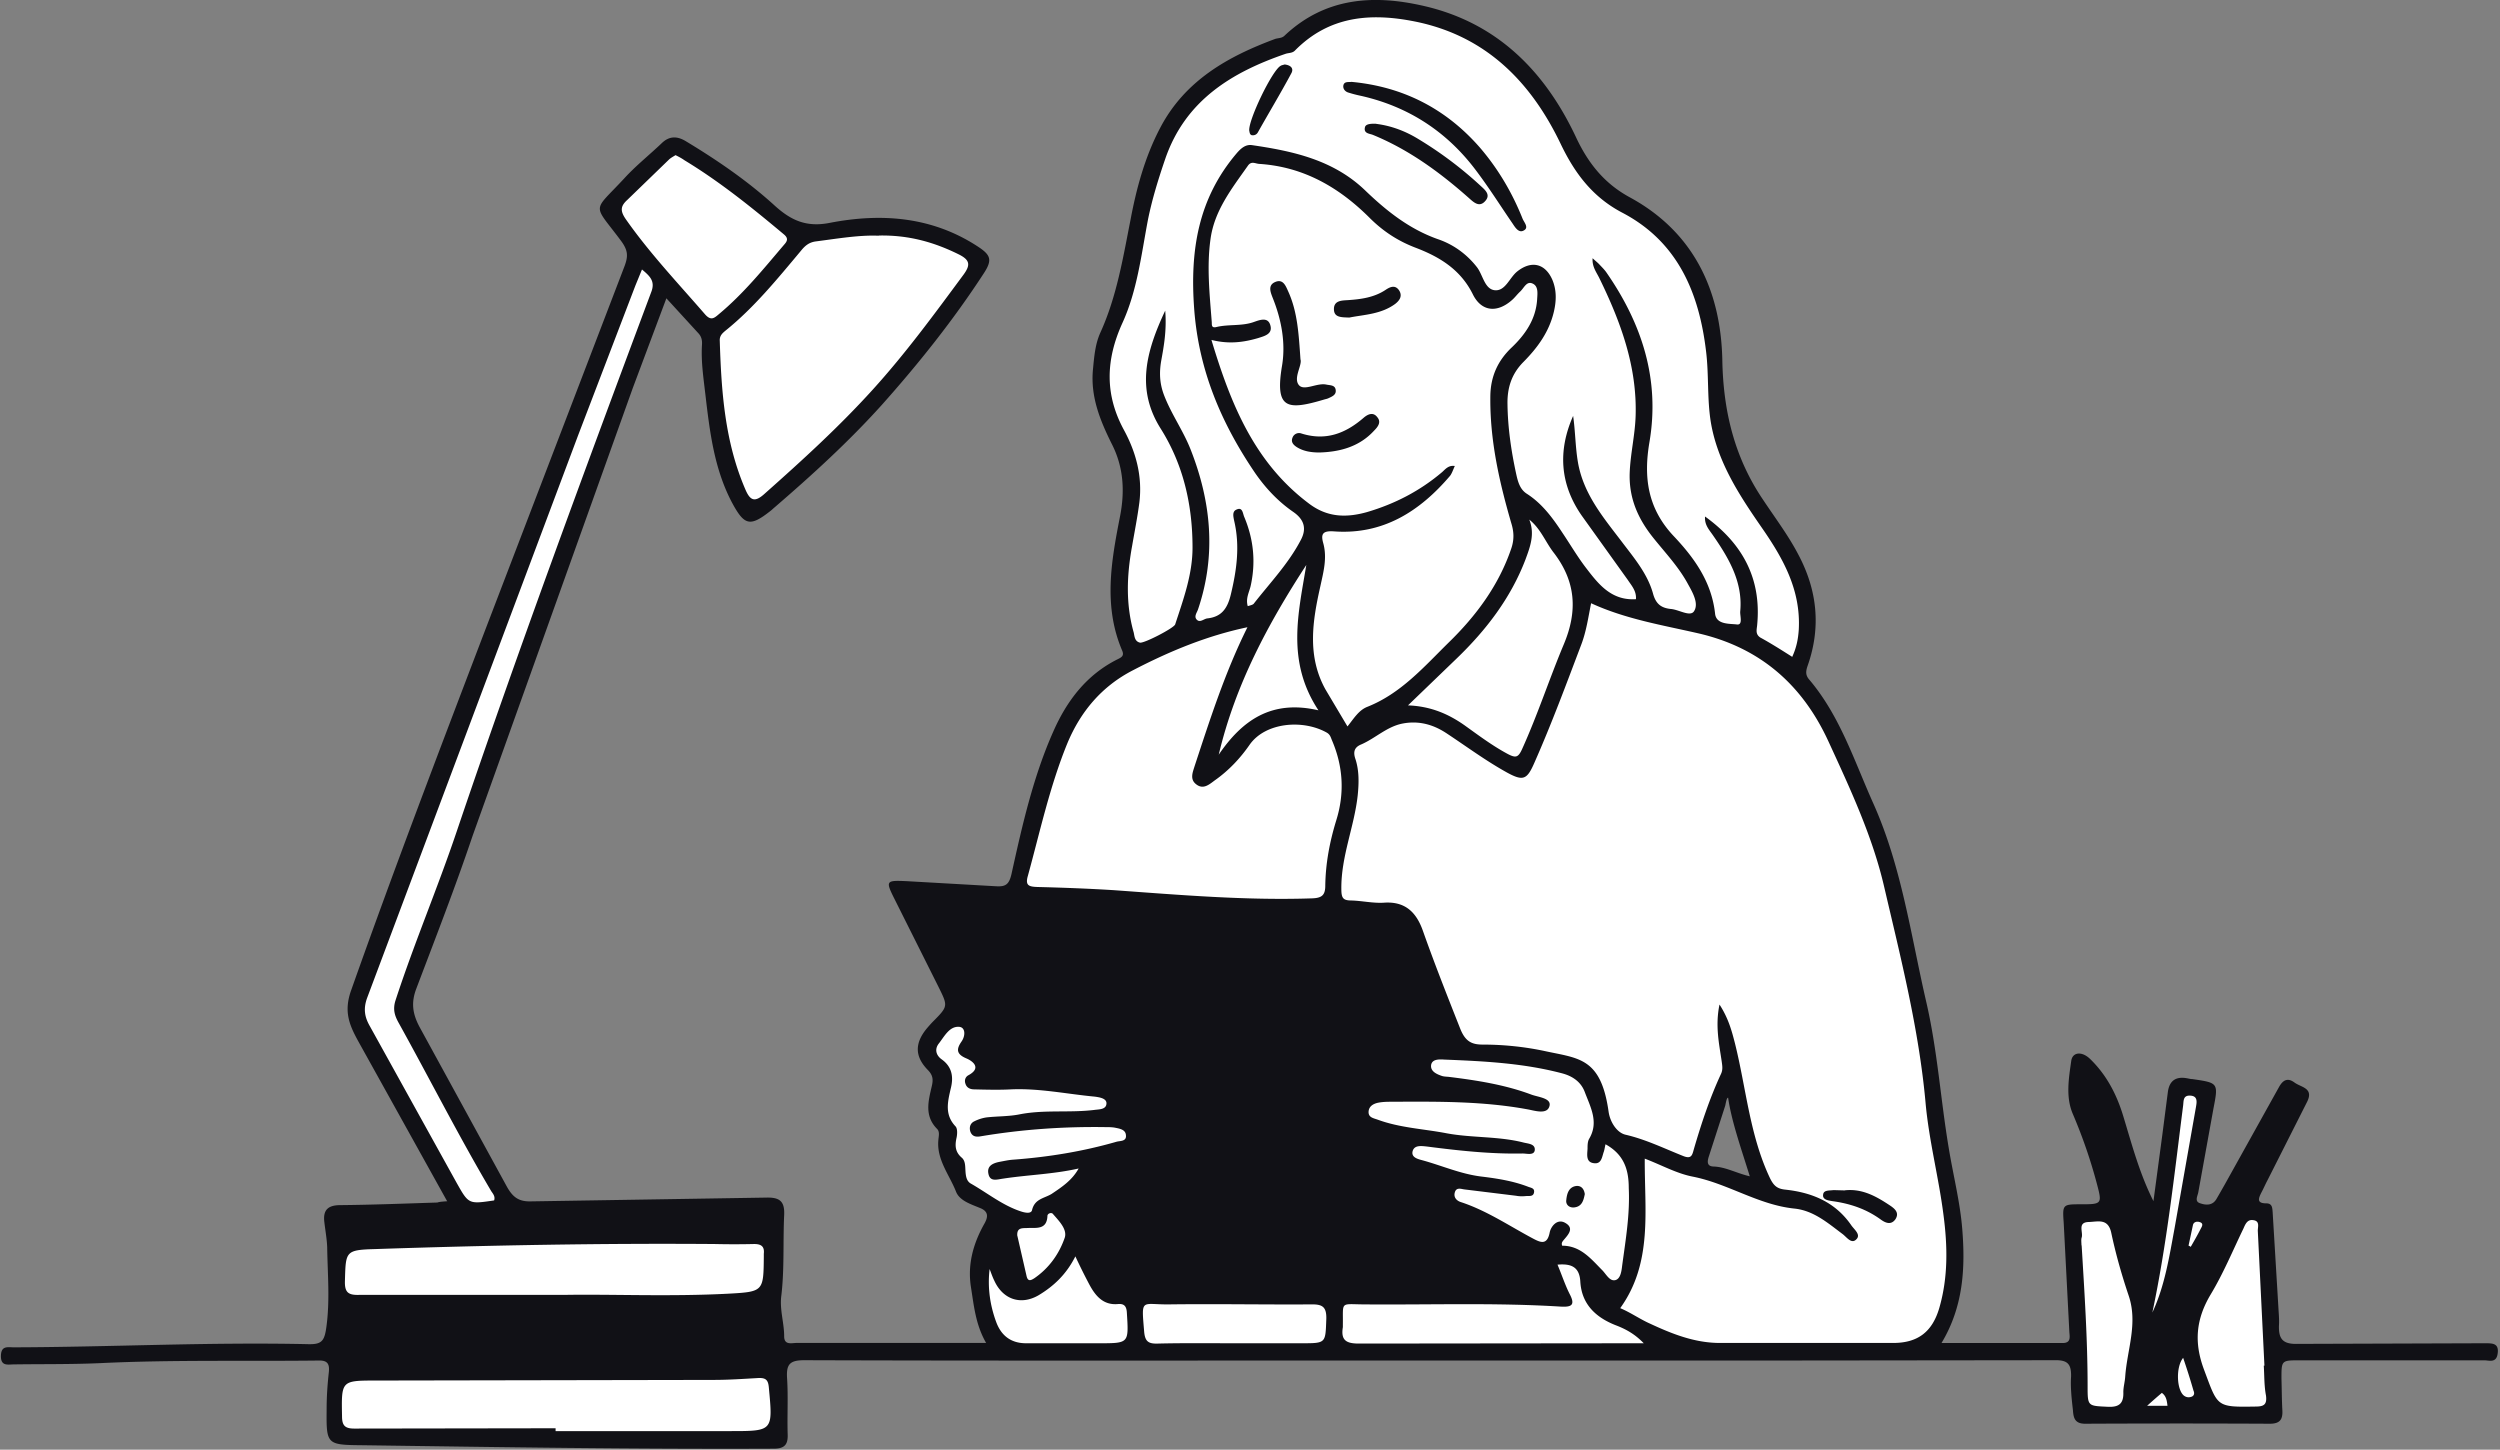 <svg xmlns="http://www.w3.org/2000/svg" width="288" height="167" fill-rule="evenodd" viewBox="0 0 288 167"><rect x="0" y="0" width="288" height="167" fill="#808080" stroke="none"/><path d="M224.503 136.652l-1.664-9.974-.615-5.715-2.062-9.938-3.003-11.65-3.87-10.666-4.16-7.8-2.424-3.385 1.194-2.44.362-5.46L206.2 63.8l-4.342-6.188-3.003-6.298-1.194-6.298-.253-6.662-1.34-4.55-2.46-4.914-3.8-3.64-4.088-2.548-3.5-3.203-2.822-6.115-3.8-4.987-5.717-4.55-5.897-2.366-4.523-.62-6.947 1.2-3.437 2.366-2.098 1.274-4.884 1.93-4.16 2.73-2.714 3.385-2.533 6.08-2.17 9.72-2.243 7.208-1.158 4.914-.18 3.276 1.266 3.35 1.737 4.44.724 4.623-1.34 6.188-.072 8.736 1.7 3.276-5.065 3.64-4.414 7-3.98 14.743.3 2.73-6.983 2.075-.796 11.285-2.062 2.184-1.194 2.075 1.7 2.293-.1 1.638.362 3.75.832 4.004 1.556 4.004 3.003 1.893.977 1.747-1.918 4.26-.18 6.298 2.533 4.55 23.228.073 43.164-.073 37.8.364 3.33-1.53 1.8-4.186.362-6.844-.687-6.88zm-23.662-.255l-3.003-.692c-.687-.146-1.4-.4-1.7-1.128s.18-1.638.398-2.366c.398-1.3.905-2.585.977-3.968 0-.182.072-.364.145-.5v-.437c0-.655.543-1.165 1.194-1.2s1.194.582 1.194 1.2l.036.764c.036.073.036.146.072.218.217 1.383.724 2.657 1.303 3.895.434.946.94 1.966.905 3.058a1.27 1.27 0 0 1-1.52 1.165zM73.556 29.45l-3.184-5.278 2.098-3.204 3.8-3.276 1.52-.8 3.184 1.638L91.9 26.974l7.96-1.092 5.97.655 5.174 1.638 1.8 2.002-.904 1.7-7.056 9.646-7.417 8.555-8.25 7.28-2.967 1.638-1.447-2.257-2.352-10.374-.18-8.555-5.246-4.84-1.266 1.747-13.39 36.766-15.558 43.755.543 3.02 11.47 20.458 27.244 1.638 2.895 2.184.723 15.944.073 6.916-3.438.547-46.564-.1-1.194-1.638.36-7.098.47-15.544 13.568-2.184-1.267-2.475-10.492-19.1.072-2.44 5.427-15.47L68.5 42.08zm177.576 95.736l3.147.8-2.17 12.814.904.4 2.1.146 5.68.3.904 12.377.435 10.556-1.954.728-20.008-.255-.543-2.584-1.013-20.094 5.427-.546h4.16l.94-1.2z" fill="#fff" fill-rule="nonzero"/><path d="M51.522 138.4l-10.275-18.492c-1.013-1.856-1.664-3.385-.796-5.824C45.37 100.18 50.618 86.42 55.864 72.66l16.1-42.044c.398-1.092.398-1.747-.398-2.84-3.33-4.477-3.365-3.203.398-7.28 1.303-1.42 2.858-2.657 4.27-4.004.868-.837 1.773-.837 2.786-.218 3.618 2.184 7.128 4.587 10.24 7.426 1.88 1.7 3.654 2.512 6.368 1.966 5.86-1.128 11.65-.728 16.896 2.657 1.592 1.02 1.845 1.565.832 3.13-3.5 5.387-7.5 10.4-11.76 15.18-3.835 4.26-8.032 8.08-12.338 11.794-.18.146-.326.3-.507.437-2.352 1.856-3.003 1.674-4.414-.946-2.062-3.895-2.57-8.154-3.075-12.45-.217-1.893-.507-3.786-.398-5.68.036-.473 0-.946-.398-1.383l-3.7-4.04-3.87 10.338-18.452 51.58c-2 5.933-4.27 11.758-6.476 17.582-.615 1.602-.47 2.876.362 4.44l10.094 18.456c.687 1.2 1.375 1.674 2.75 1.638l27.1-.437c1.52-.036 2.135.4 2.062 2.002-.145 3.094.036 6.225-.326 9.282-.217 1.602.326 3.13.326 4.696 0 1.056.868.764 1.447.764H113.6c-1.194-2.075-1.4-4.223-1.737-6.37-.434-2.657.253-5.096 1.556-7.4.47-.837.398-1.42-.543-1.784-1.05-.437-2.352-.837-2.75-1.893-.76-1.93-2.243-3.677-2.026-5.933.036-.437.18-.946-.145-1.274-1.483-1.492-1.013-3.203-.615-4.914.18-.764.145-1.274-.47-1.893-1.52-1.565-1.483-3.094-.1-4.77a18.42 18.42 0 0 1 .65-.728c1.845-1.856 1.8-1.82.65-4.15l-5.03-10.047c-1.05-2.1-.977-2.148 1.447-2.038l10.203.582c1.122.073 1.556-.146 1.845-1.456 1.23-5.57 2.496-11.175 4.812-16.38 1.556-3.53 3.835-6.552 7.453-8.336.434-.218.724-.4.47-.983-2.17-5.096-1.266-10.23-.253-15.398.58-2.912.434-5.715-.94-8.4-1.34-2.694-2.46-5.424-2.17-8.554.145-1.492.253-2.95.868-4.295 1.88-4.15 2.605-8.627 3.473-13.032.687-3.64 1.664-7.208 3.4-10.52 2.858-5.46 7.78-8.227 13.278-10.265.362-.1.76-.073 1.05-.364 4.667-4.405 10.24-4.77 16.064-3.422 8.394 1.93 13.893 7.462 17.475 15.034 1.4 3.02 3.256 5.387 6.223 7 7.38 4.004 10.492 10.74 10.673 18.7.1 5.933 1.4 11.285 4.704 16.162 1.375 2.075 2.894 4.077 4.052 6.298 2.17 4.077 2.64 8.336 1.085 12.777-.217.62-.3 1.092.18 1.638 3.546 4.186 5.174 9.355 7.38 14.27 3.256 7.28 4.306 15.107 6.078 22.787 1.303 5.606 1.664 11.285 2.605 16.9.507 3.094 1.303 6.188 1.556 9.32.362 4.477.145 8.918-2.388 13.14h13.966c.977 0 .796-.728.76-1.274l-.65-12.56c-.145-2.075-.145-2.148 1.845-2.148 2.64 0 2.605 0 1.918-2.585-.724-2.694-1.628-5.278-2.714-7.826-.832-1.93-.47-4.077-.18-6.115.145-1.02 1.23-1.128 2.17-.218 1.88 1.82 3.04 4.04 3.8 6.516 1.013 3.313 1.88 6.662 3.5 9.865l1.013-7.572.65-5.023c.18-1.274.905-1.784 2.17-1.565.217.036.434.1.65.1 3.003.437 3.003.437 2.424 3.422l-1.737 9.6c-.072.437-.47 1.056.18 1.274.615.218 1.4.328 1.88-.437.326-.546.65-1.128.977-1.7l6.26-11.248c.47-.837 1.013-1.092 1.8-.5.76.546 2.207.62 1.447 2.184l-4.56 9.028c-.253.473-.47.983-.724 1.456-.326.655-.58 1.238.58 1.238.687 0 .687.546.724 1.056l.687 11.394c.036.546.072 1.092.036 1.638-.036 1.492.398 2.148 2.135 2.1l21.6-.073c.905 0 1.664 0 1.447 1.274-.18 1.02-.977.692-1.52.692h-21.274c-2.098 0-2.098 0-2.098 2.1.036 1.2.036 2.403.1 3.604.072 1.092-.253 1.602-1.447 1.602a2072.24 2072.24 0 0 0-21.274 0c-1.194 0-1.34-.692-1.4-1.53-.145-1.3-.3-2.62-.217-3.895.036-1.456-.398-1.93-1.918-1.893l-31.007.036h-48.88c-21.383 0-42.73.036-64.113-.036-1.7 0-2.098.473-2 2.075.145 2.184 0 4.368.072 6.516.036 1.2-.434 1.602-1.628 1.602-15.847.073-31.694-.182-47.542-.4-3.98-.036-3.98-.146-3.944-4.186 0-1.42.1-2.84.253-4.223.1-.946-.145-1.383-1.194-1.347-8.394.1-16.788-.1-25.146.3-3.292.146-6.585.1-9.914.146-.724 0-1.556.255-1.52-1.02.037-1.165.797-.946 1.485-.946 11.325-.036 22.613-.62 33.938-.364 1.52.036 1.845-.364 2.062-1.93.434-3.094.145-6.152.1-9.246-.036-.946-.217-1.93-.326-2.876-.18-1.42.434-1.966 1.845-1.966 3.727-.036 7.453-.182 11.18-.3.18-.073.47-.1 1.085-.146zm135.136 12.304c1.194.5 2.28 1.274 3.437 1.784 2.496 1.165 5.065 2.184 7.887 2.22H218.1c2.858 0 4.523-1.3 5.32-4.077 1.013-3.53.94-7.098.47-10.666-.543-4.295-1.664-8.518-2.062-12.886-.76-8.482-2.858-16.708-4.776-24.935-1.34-5.788-3.908-11.285-6.404-16.708-3.003-6.552-7.887-10.848-15.05-12.486-4.125-.946-8.358-1.638-12.302-3.458-.326 1.602-.543 3.203-1.122 4.732-1.737 4.587-3.437 9.173-5.4 13.614-.868 2.002-1.303 2.184-3.22 1.128-2.424-1.347-4.63-2.985-6.947-4.514-1.556-1.02-3.22-1.456-5.065-1.092-1.8.364-3.112 1.7-4.74 2.403-.796.328-.94.874-.65 1.7.434 1.347.398 2.767.253 4.186-.398 3.604-1.918 7.026-1.882 10.74 0 1.056.182 1.347 1.158 1.347 1.23.036 2.496.328 3.727.255 2.46-.182 3.763 1.092 4.523 3.276 1.34 3.786 2.822 7.535 4.306 11.285.58 1.42 1.303 1.784 2.57 1.784 2.424 0 4.884.255 7.236.764 3.87.837 6.404.764 7.272 7 .18 1.2.977 2.403 1.954 2.62 2.352.546 4.486 1.602 6.693 2.475.868.328.977-.1 1.158-.764.868-2.985 1.845-5.933 3.148-8.736.217-.473.145-.9.072-1.42-.3-2.038-.76-4.113-.253-6.552 1.013 1.565 1.4 2.985 1.773 4.44 1.303 5.205 1.7 10.63 4.052 15.58.434.874.832 1.2 1.737 1.3 3.075.328 5.753 1.42 7.598 4.077.326.5 1.158 1.092.615 1.638-.58.62-1.122-.255-1.628-.62-1.7-1.274-3.33-2.694-5.536-2.912-4.16-.437-7.634-2.876-11.686-3.677-1.88-.364-3.618-1.347-5.536-2.075-.036 6.006.94 11.976-2.822 17.218zm19.8-75.024c.507-1.092.687-2.075.76-3.13.253-4.587-1.8-8.227-4.306-11.83-2.57-3.713-5.065-7.535-5.825-12.085-.434-2.657-.217-5.424-.543-8.118-.796-6.77-3.256-12.668-9.66-16.017-3.4-1.784-5.463-4.514-7.1-7.936-3.437-7.17-8.647-12.45-16.788-14.087-5.102-1.02-9.877-.655-13.82 3.35-.3.3-.687.255-1.05.364-6.26 2.148-11.578 5.387-13.893 12.122-.796 2.33-1.52 4.66-2 7.062-.76 4.004-1.23 8.118-2.93 11.83-1.918 4.223-2.062 8.227.18 12.34 1.4 2.585 2.135 5.35 1.773 8.336-.217 1.674-.543 3.313-.832 4.987-.615 3.35-.76 6.698.18 10 .1.437.1 1.02.724 1.165.47.1 3.908-1.674 4.052-2.1.94-2.876 2-5.75 2-8.846 0-4.914-1.05-9.537-3.654-13.687-2.858-4.514-1.737-8.846.507-13.614.18 2.257-.145 4.04-.47 5.824-.217 1.3-.18 2.512.3 3.822.832 2.22 2.207 4.113 3.075 6.298 2.388 6.043 3.003 12.195.868 18.492-.145.4-.507.837-.1 1.2.362.328.796-.146 1.194-.182 1.592-.182 2.28-1.092 2.677-2.694.687-2.84 1.085-5.642.398-8.554-.1-.5-.253-1.092.3-1.3.687-.3.687.473.868.874 1.085 2.585 1.34 5.242.724 7.972-.18.728-.58 1.42-.326 2.293.3-.1.615-.146.724-.328 1.88-2.403 3.98-4.587 5.4-7.317.65-1.238.434-2.293-.868-3.203-1.8-1.238-3.292-2.84-4.523-4.66-3.8-5.642-6.368-11.65-6.9-18.674-.507-6.77.434-12.74 4.884-17.982.47-.546 1.013-1.056 1.773-.946 4.74.692 9.37 1.7 13.025 5.205 2.46 2.366 5.102 4.477 8.43 5.642 1.7.582 3.256 1.674 4.45 3.203.687.874.868 2.475 2 2.657 1.266.182 1.737-1.42 2.64-2.148 1.628-1.3 3.22-.946 4.052.946.507 1.2.47 2.44.18 3.677-.543 2.33-1.88 4.15-3.5 5.788-1.375 1.383-1.88 2.985-1.845 4.878.036 2.73.434 5.424 1.013 8.08.18.8.398 1.7 1.194 2.22 1.773 1.128 3.003 2.803 4.125 4.514.905 1.347 1.737 2.767 2.714 4.04 1.447 1.893 2.93 3.786 5.753 3.604.072-.946-.507-1.565-.94-2.22l-5.32-7.426c-2.496-3.604-2.75-7.462-.977-11.467.253 1.747.253 3.53.543 5.278.615 3.677 2.894 6.37 5.03 9.173 1.4 1.856 2.967 3.677 3.618 5.97.326 1.238.94 1.7 2.062 1.82.94.073 2.243.946 2.677.255.58-.9-.18-2.184-.724-3.167-1.05-1.93-2.533-3.495-3.908-5.205-1.773-2.184-2.858-4.55-2.786-7.462.072-2.257.615-4.405.687-6.662.18-5.715-1.737-10.884-4.197-15.908-.326-.655-.832-1.3-.76-2.257.326.3.543.473.724.655.3.328.615.62.868.983 4.088 5.897 6.187 12.304 4.957 19.548-.687 4.04-.217 7.572 2.714 10.74 2.388 2.512 4.45 5.315 4.848 9.028.145 1.274 1.664 1.128 2.533 1.238.687.073.326-.983.362-1.492.326-3.422-1.34-6.188-3.184-8.846-.434-.62-.94-1.165-.868-2.1 4.342 3.13 6.513 7.17 6.006 12.486-.036.5-.253 1.056.362 1.456 1.266.692 2.46 1.456 3.727 2.257zm-51.232 8.008c.687-.837 1.266-1.856 2.28-2.257 3.87-1.53 6.513-4.587 9.37-7.4 3.184-3.094 5.8-6.625 7.236-10.884.326-.983.3-1.856 0-2.84-1.4-4.805-2.496-9.646-2.424-14.706.036-2.257.868-4.077 2.496-5.606 1.556-1.492 2.75-3.24 2.894-5.497.036-.692.18-1.565-.58-1.856-.65-.255-.94.546-1.375.946-.326.3-.58.655-.905.946-1.7 1.53-3.546 1.42-4.56-.655-1.4-2.803-3.763-4.26-6.513-5.315-2.026-.764-3.727-1.856-5.282-3.385-3.546-3.567-7.67-5.97-12.808-6.298-.47-.036-.905-.364-1.303.218-1.845 2.62-3.87 5.17-4.306 8.482-.434 3.13-.1 6.298.145 9.464.036.328-.1.8.58.62 1.4-.328 2.93-.073 4.306-.582.724-.255 1.628-.582 1.88.437.253.983-.724 1.2-1.4 1.42-1.7.5-3.4.728-5.4.218 2.243 7.462 4.993 14.197 11.288 18.893 2.098 1.565 4.27 1.602 6.62.946 3.22-.946 6.115-2.44 8.683-4.623.362-.328.724-.8 1.447-.692-.217.473-.326.837-.543 1.128-3.5 4.113-7.743 6.807-13.35 6.407-1.34-.1-1.556.3-1.266 1.347.47 1.7.036 3.276-.326 4.95-.905 4.004-1.556 8.045.58 11.903l2.533 4.26zM143.7 72.258c-4.667.983-8.973 2.767-13.17 4.95-3.618 1.856-6.042 4.77-7.562 8.4-2.026 4.95-3.148 10.156-4.56 15.3-.326 1.128.145 1.238 1.122 1.274 2.93.073 5.825.182 8.756.364 7.598.546 15.196 1.2 22.83.946 1.122-.036 1.556-.328 1.556-1.456.036-2.585.507-5.06 1.266-7.535.977-3.13.796-6.225-.507-9.246-.145-.364-.217-.655-.615-.874-2.75-1.53-7.055-1.165-8.864 1.42-1.085 1.565-2.388 2.95-3.98 4.077-.65.473-1.34 1.128-2.17.473-.76-.582-.398-1.383-.18-2.1 1.773-5.387 3.5-10.8 6.078-15.98zm-42.476-45.102c-2.207-.1-4.704.328-7.236.655-.76.1-1.23.473-1.7 1.056-2.714 3.24-5.4 6.552-8.683 9.2-.398.328-.724.62-.687 1.2.18 5.824.58 11.612 2.93 17.072.58 1.383 1.122 1.565 2.28.5 4.306-3.822 8.54-7.68 12.4-11.94 3.8-4.186 7.128-8.736 10.492-13.287.76-1.056.76-1.638-.543-2.293-2.858-1.42-5.8-2.257-9.262-2.184zm83.723 104.7c-.072.3-.1.546-.18.8-.217.582-.253 1.456-1.122 1.347-.977-.1-.796-.983-.76-1.674 0-.364 0-.8.18-1.128 1.158-1.93.145-3.677-.507-5.424-.434-1.128-1.375-1.82-2.677-2.148-4.45-1.165-8.973-1.383-13.495-1.565-.58-.036-1.4-.073-1.52.62-.1.728.615 1.056 1.266 1.274.253.073.543.073.796.1 3.22.4 6.44.9 9.48 2.038.796.3 2.316.4 2.098 1.3-.253 1.056-1.7.546-2.533.4-5.138-.946-10.312-.9-15.522-.874-.543 0-1.085 0-1.628.1s-1.085.364-1.158.983c-.072.728.543.8 1.05.983 2.57.946 5.282 1.056 7.924 1.565 2.93.546 5.934.328 8.828 1.056.543.146 1.4.146 1.34.874-.072.655-.905.4-1.4.4-3.7.073-7.345-.328-11-.8-.687-.073-1.447-.182-1.664.5-.217.764.615.946 1.158 1.092 2.243.62 4.378 1.565 6.693 1.856 1.8.218 3.654.5 5.4 1.165.326.146.832.146.724.692-.1.5-.58.364-.94.4s-.76.036-1.122-.036l-5.934-.728c-.362-.036-.94-.3-1.122.328-.18.582.217.983.687 1.128 3.003.983 5.608 2.767 8.358 4.223.832.437 1.592.764 1.88-.728.145-.692.868-1.638 1.8-1.092 1.085.62.3 1.383-.217 2.002-.145.182-.253.328-.145.62 2.135 0 3.33 1.53 4.667 2.876.434.473.832 1.238 1.447 1.092s.724-1.056.796-1.674c.398-2.95.905-5.897.76-8.918 0-2.075-.507-3.86-2.677-5.06zM73.954 31.05l-.76 1.856-6.585 17.218-24.314 64.83c-.434 1.2-.326 2.148.3 3.24l10.022 18.092c1.375 2.44 1.375 2.44 4.306 2.002.145-.437-.1-.728-.326-1.056-3.763-6.37-7.1-12.96-10.673-19.402-.47-.837-.687-1.565-.362-2.585 2.135-6.552 4.848-12.923 7.055-19.475 7.055-20.858 14.7-41.498 22.396-62.1.507-1.274-.145-1.856-1.05-2.62zm-9.95 133.485v.328H84.12c4.957 0 4.92 0 4.45-5.023-.072-.837-.326-1.128-1.194-1.092-1.737.1-3.437.218-5.174.218l-38.93.073c-3.98 0-3.944.036-3.87 4.113 0 1.056.326 1.42 1.4 1.42l23.192-.036zm.94-15.362c5.463-.1 12.265.218 19.067-.146 3.944-.218 3.944-.3 3.98-4.26v-.328c.1-.874-.326-1.128-1.122-1.128a95.17 95.17 0 0 1-4.559 0c-13.025-.1-26.05.146-39.075.582-3.473.1-3.4.255-3.5 3.677-.036 1.3.362 1.638 1.628 1.602h23.6zm111.22-89.33c.687 1.674.1 3.167-.434 4.623-1.7 4.44-4.523 8.118-7.924 11.394l-5.606 5.4c2.57.1 4.595.946 6.513 2.293 1.628 1.165 3.22 2.366 4.993 3.313.905.473 1.194.4 1.628-.546 1.8-3.968 3.148-8.118 4.812-12.085 1.628-3.86 1.375-7.244-1.122-10.52-.977-1.238-1.52-2.803-2.858-3.86zm-98.34-41.97c-.3.182-.58.328-.796.546l-4.776 4.623c-.796.728-.796 1.274-.18 2.184 2.75 3.93 6.042 7.4 9.154 10.993.65.728 1.013.473 1.556 0 2.858-2.366 5.174-5.242 7.562-8.045.398-.437.47-.764-.072-1.2-3.654-3.058-7.345-6.043-11.433-8.518-.3-.218-.65-.4-1.013-.582zm46.42 116.74c-2.894.655-5.825.728-8.683 1.165-.724.1-1.52.4-1.7-.582-.18-.9.543-1.2 1.266-1.347.543-.1 1.05-.218 1.592-.255 4.052-.3 8.032-.946 11.94-2.075.434-.1 1.122-.036 1.05-.728-.036-.655-.687-.764-1.23-.874-.362-.073-.76-.073-1.122-.073-4.812-.073-9.588.255-14.364 1.056-.543.1-.977.036-1.194-.5-.18-.5-.036-1.02.47-1.238a4.66 4.66 0 0 1 1.375-.437c1.303-.146 2.605-.1 3.87-.364 2.858-.546 5.717-.146 8.575-.5.543-.073 1.4-.036 1.375-.8-.036-.546-.832-.655-1.34-.728-3.22-.3-6.404-.983-9.66-.837-1.4.073-2.822.036-4.233 0-.47 0-.868-.182-1.013-.655-.145-.4 0-.8.362-.983 1.592-.874.362-1.674-.253-1.93-1.194-.5-1.158-1.092-.543-1.966.47-.692.434-1.674-.362-1.674-1.05-.036-1.628 1.092-2.243 1.893-.543.655-.362 1.383.3 1.856 1.23.874 1.375 2.075 1.05 3.35-.362 1.565-.724 3.02.543 4.368.253.255.217.946.1 1.42-.18.874-.1 1.565.615 2.184.434.364.398.983.434 1.53s.1 1.165.615 1.456c1.918 1.092 3.654 2.512 5.753 3.203.434.146 1.194.328 1.303-.146.3-1.3 1.4-1.347 2.243-1.856 1.194-.8 2.352-1.565 3.112-2.912zm55.176 11.066c.507 1.2.868 2.33 1.4 3.385.687 1.3.217 1.53-1.05 1.456-7.634-.473-15.232-.182-22.866-.255-2.533-.036-2.17-.3-2.207 2.293v.328c-.253 1.53.398 1.893 1.845 1.893l32.816-.036c-1.085-1.128-2.17-1.674-3.292-2.1-2.243-.9-3.87-2.403-4.016-5.023-.1-1.674-1.05-2.075-2.64-1.93zm81.37 11.65h.072l-.76-15.47c-.036-.473.3-1.2-.543-1.3-.687-.1-.905.5-1.122.983-1.23 2.548-2.316 5.17-3.763 7.572-1.7 2.84-1.954 5.533-.76 8.7 1.592 4.26 1.375 4.295 5.897 4.223.94 0 1.375-.182 1.23-1.274-.217-1.128-.18-2.257-.253-3.422zm-118.637-2.585h7.78c2.858 0 2.75 0 2.858-2.803.036-1.42-.47-1.7-1.773-1.674-5.463.036-10.927-.073-16.354 0-3.22.036-3.184-.8-2.858 3.13.1 1.165.507 1.42 1.592 1.383 2.93-.073 5.825-.036 8.756-.036zm97.652-11.285c.326 5.424.687 10.848.687 16.272 0 2.293.036 2.22 2.316 2.33 1.375.073 1.845-.437 1.8-1.7 0-.582.18-1.165.217-1.784.217-3.094 1.483-6.115.398-9.32-.796-2.366-1.483-4.77-2-7.208-.362-1.747-1.556-1.3-2.605-1.274-1.303.036-.65 1.092-.796 1.747-.1.255-.036.62-.036.946zm-125.8 2.73c-.253 2.1.036 4.15.76 6.115.58 1.565 1.7 2.44 3.437 2.44h8.43c3.437 0 3.4 0 3.184-3.495-.036-.764-.3-1.092-1.05-1.02-1.664.146-2.57-.946-3.256-2.22a68.73 68.73 0 0 1-1.628-3.276c-1.05 2.1-2.533 3.458-4.233 4.477-2.062 1.2-4.125.473-5.102-1.674-.217-.437-.362-.874-.543-1.347zm26.376-59.226c2.677-3.93 6.042-6.407 11.506-5.133-3.727-5.642-2.316-11.175-1.4-16.745-4.378 6.734-8.177 13.76-10.094 21.877zm107.566 64.25c1.447-3.094 1.954-6.443 2.57-9.756l2.46-13.942c.1-.582.217-1.274-.687-1.3-.832-.036-.724.655-.796 1.165-1.013 7.972-1.88 15.98-3.546 23.843zM117.2 142.367l1.05 4.587c.145.692.47.582.905.3 1.7-1.165 2.858-2.803 3.5-4.66.326-.983-.687-1.966-1.375-2.767-.18-.182-.615-.036-.615.255-.072 1.602-1.266 1.347-2.243 1.383-.615.036-1.303-.1-1.23.9zm81.877-15.908c-.145 0-.217.364-.326.9l-1.88 5.824c-.18.546-.3 1.165.507 1.2 1.4.036 2.64.764 4.197 1.128-.868-2.84-2.098-6.26-2.496-9.064zm52.426 29.96c-.868 1.056-.76 3.713.1 4.368.3.218.615.218.905.1.3-.146.3-.437.18-.692-.362-1.274-.76-2.512-1.194-3.786zm.615-12.923c.072.036.18.073.253.146.398-.692.796-1.383 1.158-2.1.145-.255.362-.62-.145-.764-.326-.1-.687 0-.76.364l-.507 2.366zm-4.776 18.456h2.352c-.072-.62-.145-1.128-.65-1.492-.47.4-.977.837-1.7 1.492zm-34.815-24.827c2-.218 3.618.692 5.2 1.747.543.364 1.122.837.615 1.602-.507.692-1.158.4-1.7 0-1.664-1.2-3.5-1.82-5.536-2.1-.434-.073-1.158-.146-1.085-.728.036-.582.724-.473 1.194-.546l1.303.036zM155.65 9.428c5.97.546 10.927 3.094 14.834 7.572 2.098 2.44 3.727 5.205 4.92 8.2.18.437.796 1.056.072 1.383-.543.255-.94-.4-1.23-.837-1.375-2.002-2.677-4.077-4.16-6.043-3.365-4.514-7.815-7.426-13.315-8.664-.47-.1-.94-.218-1.4-.364-.398-.1-.687-.437-.615-.837.1-.473.58-.364.905-.4zm2.895 4.842c1.737.218 3.365.837 4.848 1.747a44.02 44.02 0 0 1 7.128 5.351c.507.473 1.23 1.02.615 1.747-.687.837-1.34.218-1.918-.3-3.33-2.95-6.9-5.57-11.07-7.28-.362-.146-1.085-.146-.905-.874.072-.328.507-.437 1.303-.4zM147.98 7.426c.687.073 1.122.437.76 1.056-1.23 2.293-2.57 4.514-3.835 6.77-.145.255-.398.364-.687.328-.253-.073-.253-.3-.3-.5-.18-1.128 2.64-7 3.618-7.5.1-.073.3-.1.434-.146zm1.845 34c.18.692-.868 2.148-.18 2.95.615.692 2.062-.3 3.148-.073.47.1 1.05.036 1.085.692.036.5-.434.692-.832.874-.145.073-.3.1-.47.146-4.342 1.3-5.717 1.092-4.884-3.895.434-2.62-.072-5.315-1.085-7.826-.253-.655-.58-1.456.326-1.82s1.194.5 1.483 1.128c1.05 2.33 1.194 4.805 1.4 7.826zm2.207 10.702c-1.013 0-1.88-.146-2.64-.62-.398-.255-.687-.582-.507-1.056a.8.8 0 0 1 1.049-.51c2.786.874 5.065 0 7.164-1.82.47-.4 1.085-.692 1.556-.073.507.582.072 1.128-.362 1.565-1.7 1.856-3.944 2.44-6.26 2.512zm3.437-15.544c-.977-.036-1.8 0-1.8-.983 0-.946.832-.983 1.52-1.02 1.556-.1 3.112-.3 4.45-1.2.543-.364 1.122-.582 1.556.1.398.655 0 1.165-.47 1.53-1.628 1.2-3.618 1.238-5.246 1.565zm27.1 100.978c-.145.728-.326 1.42-1.194 1.53-.58.073-1.013-.3-.94-.837.072-.764.3-1.565 1.23-1.638.58 0 .832.437.905.946z" fill="#111116"/></svg>